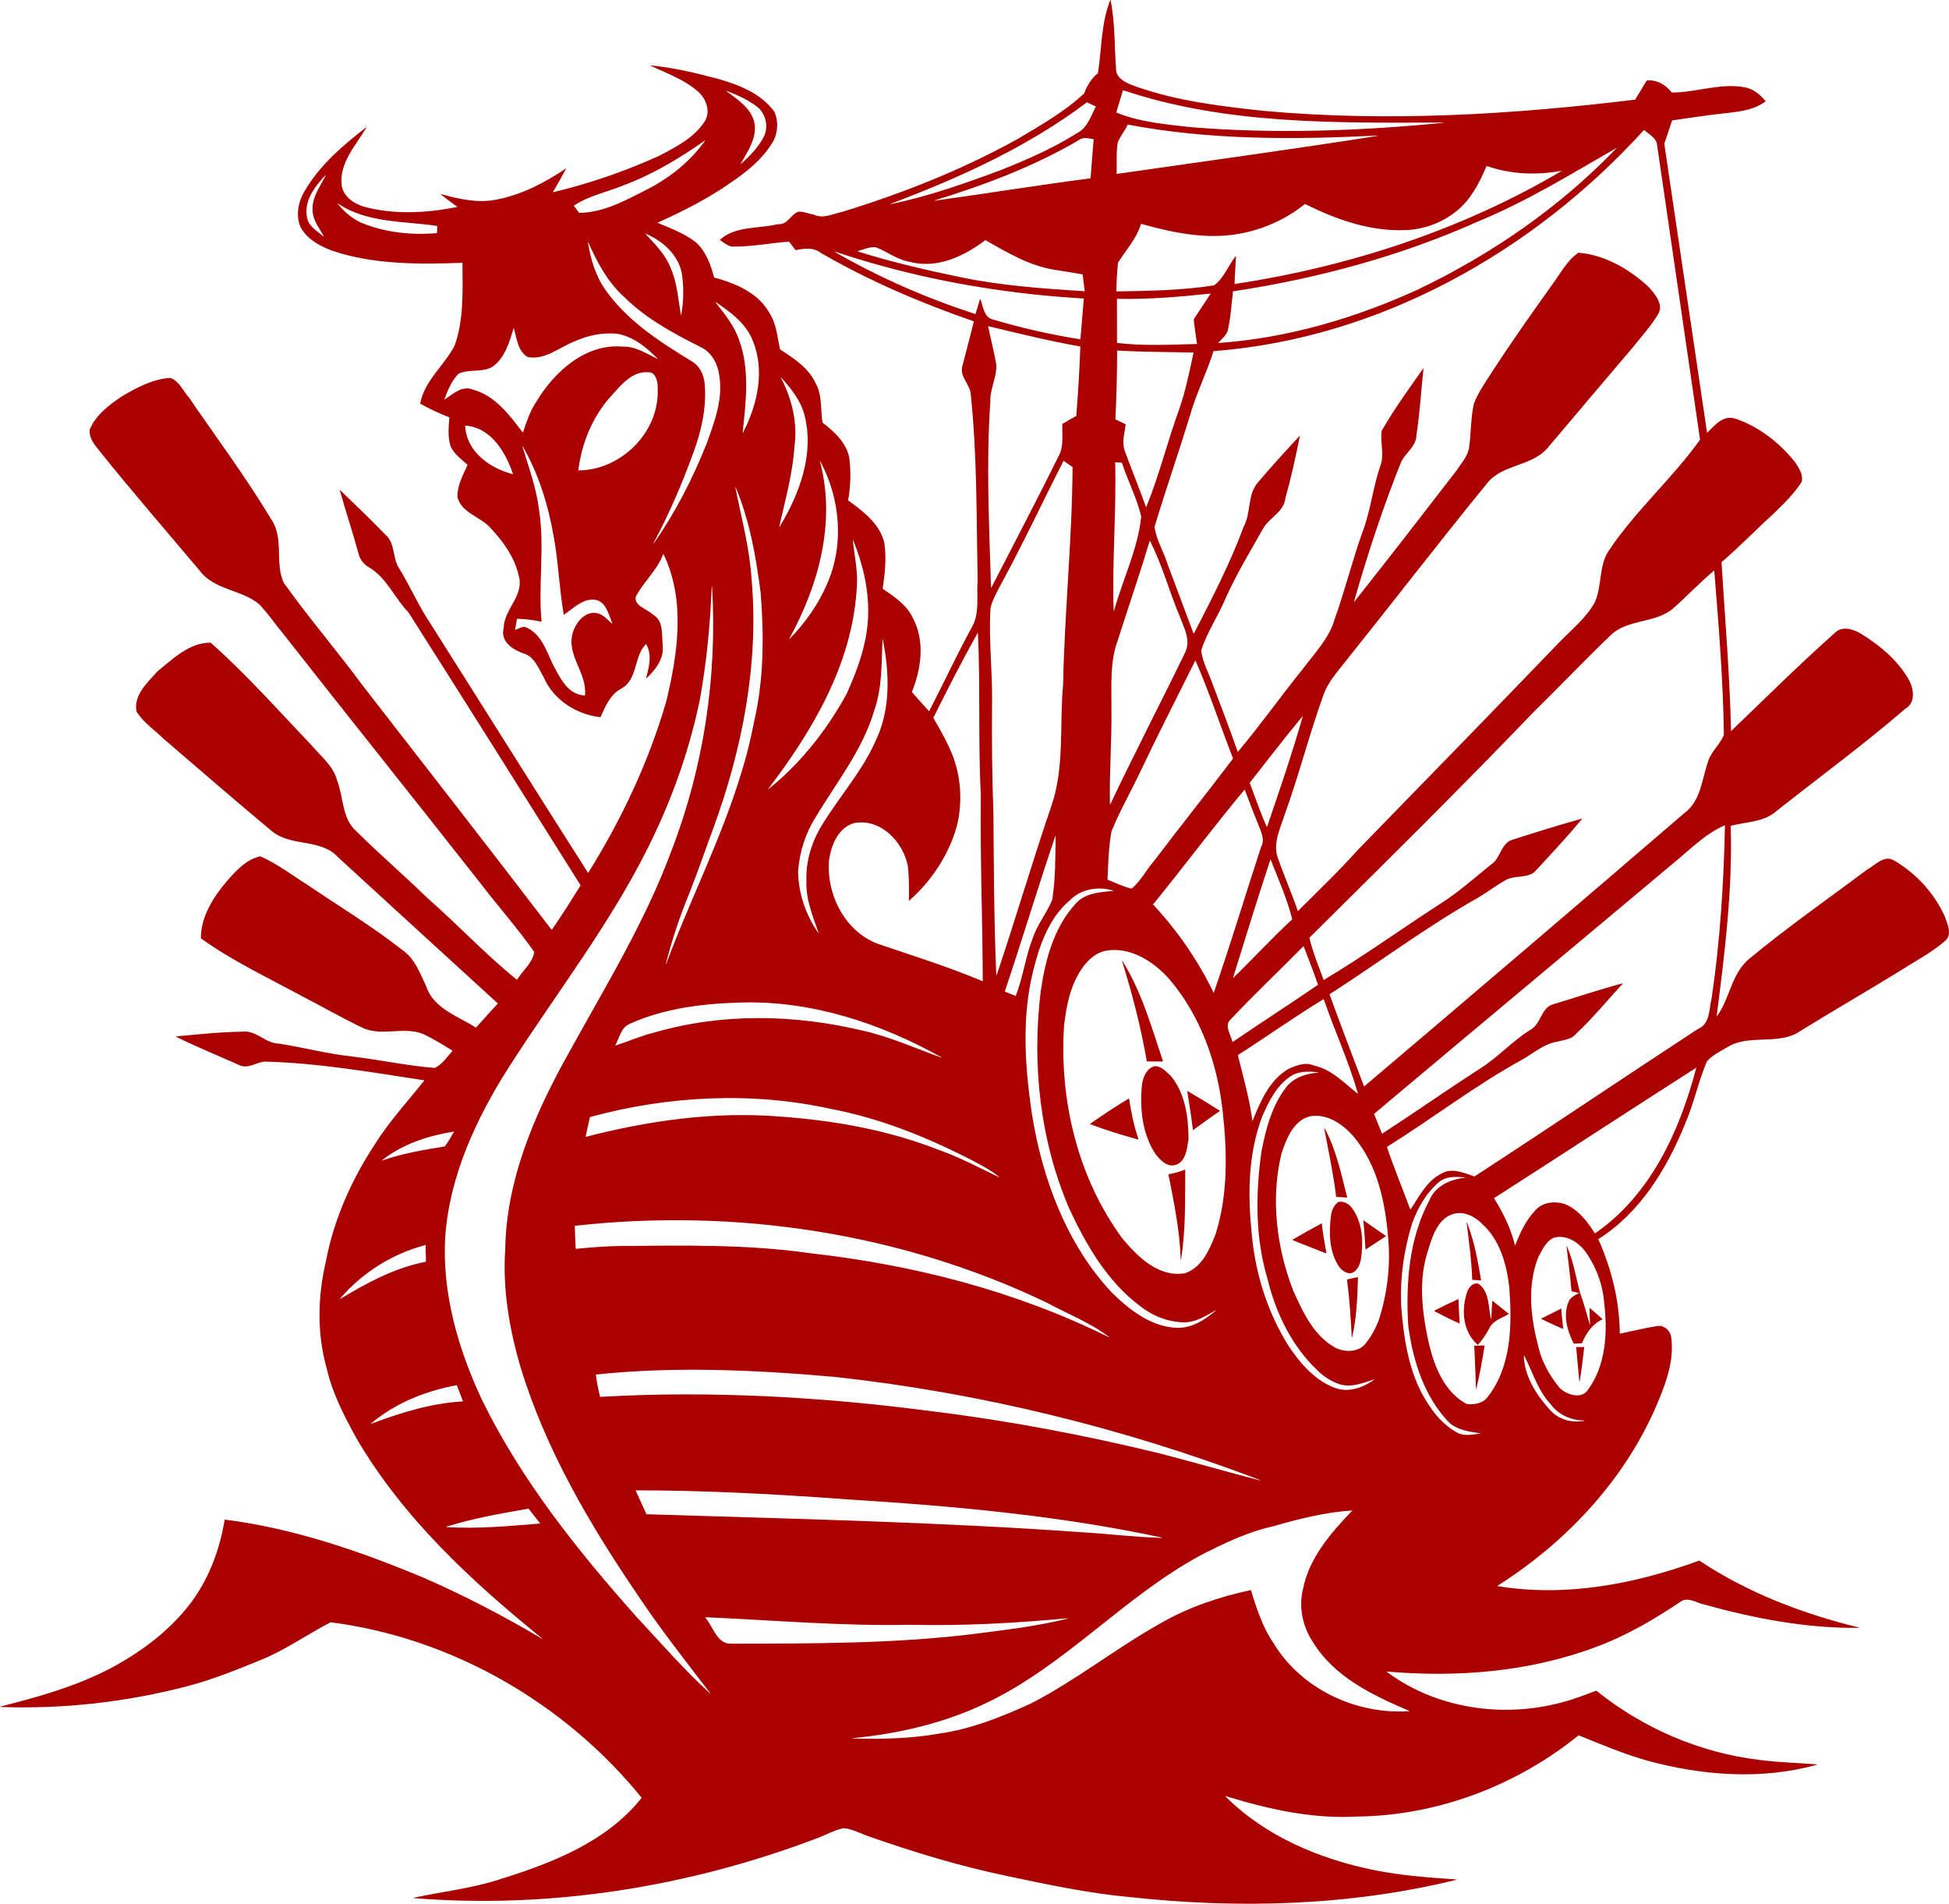 <?xml version="1.0" encoding="utf-8"?>
<!-- Generator: Adobe Illustrator 17.0.0, SVG Export Plug-In . SVG Version: 6.00 Build 0)  -->
<!DOCTYPE svg PUBLIC "-//W3C//DTD SVG 1.1//EN" "http://www.w3.org/Graphics/SVG/1.1/DTD/svg11.dtd">
<svg version="1.1" id="Ebene_1" xmlns="http://www.w3.org/2000/svg" xmlns:xlink="http://www.w3.org/1999/xlink" x="0px" y="0px"
	 width="1700.79px" height="1661.1px" viewBox="0 0 1700.79 1661.1" enable-background="new 0 0 1700.79 1661.1"
	 xml:space="preserve">
<g>
	<path fill="#AA0000" d="M1696.958,799.254c2.239,6.61,6.86,15.262,0.907,21.304l0,0c-11.565,10.297-25.483,17.389-38.409,25.729
		l0,0c-29.225,18.013-58.932,35.119-88.129,53.132l0,0c-18.935,13.333-44.674,2.213-64.119,14.382l0,0
		c-6.208,3.716-13.181,6.922-17.802,12.51c0,0,0,0.028-0.028,0.028c-7.455,17.872-11.339,37.048-19.106,54.806c0,0,0,0,0,0.028
		c-15.931,38.949-39.061,77.046-75.401,99.967c-0.057,0.028-0.085,0.113-0.057,0.17c11.48,25.956,18.482,53.671,18.708,82.181
		c0,0.028,0,0.085,0.057,0.113c0.028,0.028,0.057,0.028,0.113,0.028c10.97-2.213,21.94-5.021,33.08-6.666l0,0
		c5.584-0.653,10.658,4,11.537,9.39l0,0c2.806,19.091-3.572,37.87-10.772,55.231c-27.666,67.571-79.54,123.342-140.768,162.092
		c-0.057,0.028-0.085,0.085-0.057,0.142c0,0.057,0.057,0.113,0.113,0.113c59.301,9.9,120.16-1.787,176.003-22.24
		c0.028-0.028,0.085-0.028,0.113,0c42.208,28.141,90.142,46.353,139.181,58.409c0.085,0,0.113,0.085,0.113,0.142
		c0,0.085-0.057,0.142-0.142,0.142c-45.949,0.511-91.644-8.312-135.723-20.595l0,0c-6.151-1.362-12.954-6.298-19.049-2.723l0,0
		c-23.357,15.631-47.679,30.013-74.097,39.8c-58.025,21.956-121.493,26.977-182.891,21.644c-0.057,0-0.113,0.028-0.142,0.085
		c-0.028,0.057,0,0.114,0.057,0.17c45.865,34.296,108.907,41.502,162.765,23.658l0,0c6.746-2.128,13.294-4.794,19.956-7.205
		c0.057,0,0.113,0,0.142,0.028c40.592,32.679,90.227,54.097,142.016,60.338c16.753,2.213,33.676,2.553,50.542,3.915
		c0.085,0,0.142,0.057,0.142,0.114c0,0.085-0.057,0.142-0.113,0.142c-48.104,13.474-99.864,9.617-147.656-3.376
		c-20.721-5.73-40.45-14.24-60.378-22.212c-0.057,0-0.113,0-0.142,0.028c-54.283,43.828-122.825,69.954-192.755,70.805l0,0
		c-39.373,2.326-77.953-6.411-115.285-17.843c-0.085-0.028-0.142,0-0.17,0.057c-0.028,0.057-0.028,0.142,0.028,0.17
		c34.894,34.977,82.715,54.976,130.564,64.536c23.442,4.624,47.282,6.354,71.064,8c0.085,0,0.142,0.057,0.142,0.142
		c0,0.057-0.057,0.113-0.114,0.142c-93.004,22.836-190.119,25.446-285.023,15.092h-0.028
		c-36.057-3.291-71.518-10.893-106.894-18.325c-41.102-8.567-81.383-20.765-120.954-34.665l0,0
		c-7.313-2.44-14.287-6.581-22.054-7.149c-0.028,0-0.028,0-0.028,0c-7.965,1.645-15.109,5.872-22.677,8.652
		c-111.798,42.523-233.008,62.068-352.431,52.366c-0.057,0-0.113-0.057-0.113-0.113c-0.028-0.085,0.028-0.142,0.113-0.17
		c24.378-5.276,49.379-7.943,73.275-15.489c46.12-14.269,94.705-32.679,125.716-71.656c0.028-0.057,0.028-0.114,0-0.17
		c-66.898-82.521-165.855-139.625-271.389-153.071c-0.028,0-0.057,0-0.085,0.028c-19.956,10.354-38.636,23.63-59.556,32.339
		c-21.345,8.68-42.718,17.474-65.027,23.318c-53.32,13.957-108.652,20.226-163.701,18.183c-0.085,0-0.142-0.057-0.142-0.113
		c0-0.085,0.028-0.142,0.113-0.17c32.372-8.113,64.8-17.247,94.649-32.509c26.391-13.872,51.109-31.857,69.732-55.373
		c17.065-21.673,27.156-48.083,31.55-75.174c0-0.085,0.085-0.142,0.17-0.113c60.378,7.688,118.488,27.687,174.444,51.146l0,0
		c35.093,15.404,69.137,33.133,102.104,52.65c0.085,0.028,0.142,0.028,0.198-0.028c0.028-0.085,0.028-0.17-0.028-0.198
		c-61.739-49.955-121.266-105.102-161.745-174.29l0,0c-10.602-19.233-20.976-39.034-25.937-60.621l0,0
		c-8.731-30.467-8.107-63.033-0.907-93.726l0,0c6.86-36.537,22.224-71.061,42.52-102.009l0,0
		c12.557-20.084,28.658-37.53,43.37-55.997c0.028-0.028,0.028-0.085,0.028-0.142c-0.028-0.028-0.085-0.085-0.113-0.085
		c-46.176-7.092-92.409-15.12-139.153-16.34h-0.028c-7.455,0.681-14.712,6.751-22.224,3.035l0,0
		c-18.368-8.227-37.105-15.744-55.105-24.765c-0.057-0.028-0.085-0.114-0.057-0.17c0-0.057,0.057-0.113,0.113-0.113
		c19.191-1.73,38.438-3.801,57.742-4.085h0.028c12.076-1.56,20.069,10.326,31.975,10.411l0,0
		c21.487,3.347,42.52,9.021,64.176,11.319c23.981,2.78,47.735,8.085,71.83,9.9c0.028,0,0.057,0,0.085-0.028
		c6.435-3.064,10.573-9.617,15.335-14.836c0.028-0.028,0.028-0.057,0.028-0.113c0-0.028-0.028-0.085-0.057-0.085
		c-8.447-5.191-16.866-10.468-25.824-14.638l0,0c-16.583-6.496-35.008,2.042-51.562-4.794l0,0
		c-19.304-9.134-37.814-19.886-56.806-29.672l0,0c-28.828-15.574-58.592-29.672-85.294-48.849c-0.028-0.028-0.057-0.057-0.057-0.113
		c-0.057-19.006,10.913-35.857,22.734-49.898l0,0c7.909-9.021,16.809-18.893,29.055-21.588c0.028-0.028,0.057-0.028,0.085,0
		c15.024,6.553,28.091,16.708,41.924,25.389l0,0c27.354,18.581,55.786,35.715,81.808,56.196l0,0
		c11.055,7.461,15.619,20.368,21.061,31.942c0,0.028,0,0.028,0,0.028c6.491,19.318,27.638,25.871,43.313,35.828
		c0.057,0.057,0.142,0.028,0.17-0.028c6.293-6.95,12.529-13.957,18.907-20.85c0.028-0.028,0.057-0.057,0.057-0.085
		c0-0.057-0.028-0.085-0.057-0.113c-46.46-42.409-92.863-84.904-139.209-127.398l0,0c-15.392-16.935-41.754-8.851-58.45-23.346l0,0
		c-31.465-26.211-62.39-53.104-93.515-79.769h-0.028c-7.994-7.943-18-14.382-23.981-24.112c0,0,0-0.028-0.028-0.028
		c-2.806-14.354,9.581-25.19,18.085-34.892c0,0,0-0.028,0.028-0.028c13.465-10.865,27.893-25.332,46.516-25.162
		c0.057,0,0.085,0.028,0.113,0.028c31.153,27.601,58.847,58.948,87.59,89.074l0,0c8.277,9.815,19.502,18.325,22.762,31.374l0,0
		c5.754,14.751,3.997,33.133,16.979,44.338l0,0c19.899,19.687,41.159,37.927,61.228,57.501l0,0
		c26.674,23.346,50.938,49.416,78.52,71.741c0.028,0.028,0.085,0.057,0.113,0.028c0.057,0,0.085-0.028,0.113-0.057
		c5.017-7.971,13.493-14.552,15.024-24.141c0-0.028,0-0.057-0.028-0.085c-14.485-20.566-31.266-39.459-46.545-59.373
		c-57.628-73.358-115.965-146.149-173.565-219.536l0,0c-6.775-8.227-12.813-17.077-20.211-24.708c-0.028,0-0.028,0-0.028,0
		c-15.449-12.652-38.835-12.113-51.364-28.764l0,0c-29.367-34.835-59.187-69.302-87.732-104.789
		c-4.252-5.418-9.213-11.148-8.447-18.637v-0.028c5.272-12.652,16.753-21.219,27.723-28.68v-0.028
		c13.124-7.688,27.156-15.375,42.661-16.283c0,0,0.028,0,0.057,0.028c7.824,2.723,11.055,11.602,16.356,17.332c0,0,0,0,0,0.028
		c24.151,35.233,49.72,69.557,71.745,106.208l0,0c11.168,16.425,2.75,37.757,10.772,55.175c0.028,0,0.028,0,0.028,0.028
		c21.912,30.665,46.516,59.373,68.938,89.698l0,0C371.65,669.16,426.784,739.994,481.35,811.253
		c0.028,0.057,0.085,0.057,0.113,0.057c0.057,0,0.085,0,0.113-0.057c8.702-12.624,16.923-25.616,25.058-38.665
		c0.028-0.028,0.028-0.085,0-0.142c-49.946-79.486-99.836-158.971-150.236-238.173l0,0c-12.246-12.567-18.879-30.155-34.441-39.261
		c-4.45-2.638-7.824-6.751-9.043-11.801l0,0c-5.074-18.581-11.168-36.906-16.384-55.458c-0.028-0.057,0-0.114,0.057-0.142
		s0.142-0.028,0.17,0c13.294,12.765,26.617,25.502,39.401,38.75l0,0c9.014,7.432,6.066,20.652,12.274,29.757l0,0
		c9.468,15.29,16.498,31.942,26.504,46.892l0,0c46.12,72.791,91.814,145.894,138.189,218.515c0.028,0.057,0.057,0.085,0.113,0.085
		c0.057,0,0.085-0.028,0.113-0.085c29.055-46.664,52.838-96.846,68.116-149.723l0,0c10.063-41.785,16.894-88.195-2.466-128.306
		c-0.028-0.028-0.057-0.057-0.113-0.057c-0.085,0-0.113,0.028-0.142,0.085c-5.272,14.127-17.235,24.084-24.009,37.303
		c0,0.028,0,0.028,0,0.057c-1.077,8.369,10.148,10.326,14.91,15.375l0.028,0.028c9.383,4.964,7.739,17.077,8.561,26.013v0.028
		c1.587,11.914-5.868,21.985-14.201,29.502c-0.057,0.057-0.142,0.057-0.17,0.028c-0.057-0.028-0.085-0.114-0.085-0.17
		c2.636-9.673,5.386-20.283,0.113-29.587c-0.028-0.057-0.057-0.057-0.085-0.085c-0.057,0-0.113,0.028-0.142,0.057
		c-10.942,10.865-6.888,31.119-21.798,38.92l0,0c-9.609,5.276-13.578,15.347-17.83,24.708c-0.028,0.057-0.085,0.085-0.142,0.085
		c-20.806-2.383-40.961-15.091-49.351-34.693c0,0,0,0-0.028-0.028c-4.592-7.858-8.05-18.098-17.575-20.85l0,0
		c-9.496-3.376-20.409-10.241-17.461-22.127c0-0.029,0.028-0.029,0.028-0.057c0.312-16.765,18.368-28.311,13.068-45.955l0,0
		c-3.458-15.829-13.55-29.559-24.35-41.189l0,0c-8.872-10.156-25.115-12.822-29.055-27.148c0-0.028,0-0.028,0-0.057
		c-0.227-10.099,4.791-19.006,8.787-27.97c0.028-0.057,0-0.142-0.028-0.17c-5.443-5.134-12.246-9.56-14.967-16.822l0,0
		c-2.296-7.943-1.502-16.34-0.85-24.453c0-0.057-0.028-0.113-0.085-0.142c-8.731-3.432-17.15-7.29-25.285-11.914
		c-0.057-0.028-0.085-0.085-0.057-0.142c3.713-19.914,20.92-33.076,29.962-50.352l0,0c8.362-23.063,6.945-48.14,6.917-72.252
		c0-0.057-0.028-0.085-0.057-0.113s-0.057-0.028-0.085-0.028c-37.899,1.305-76.932,1.674-113.329-10.496l0,0
		c-10.8-4.028-21.997-10.014-27.723-20.425c0,0-0.028,0-0.028-0.028c-4.62-10.468-2.013-22.893,3.855-32.311l0,0
		c13.124-22.24,33.08-39.289,53.32-54.919c0.028-0.028,0.113-0.028,0.17,0c0.057,0.057,0.057,0.113,0.028,0.199
		c-9.156,15.432-23.471,30.382-21.657,49.7l0,0c1.162,10.156,10.176,16.34,19.219,19.233l0,0
		c26.617,7.234,54.794,5.702,81.609,0.312c0.057-0.028,0.085-0.057,0.113-0.113c0-0.057,0-0.114-0.057-0.142
		c-4.876-3.432-9.638-6.978-14.258-10.694c-0.057-0.028-0.057-0.113-0.028-0.17c0.028-0.057,0.085-0.085,0.17-0.085
		c16.016,4.369,32.74,8.227,49.379,4.567l0,0c21.6-4.284,41.329-14.666,59.499-26.836c0.057-0.028,0.113-0.028,0.17,0.028
		c0.028,0.028,0.057,0.113,0.028,0.17c-3.6,6.837-7.483,13.503-11.339,20.198c-0.028,0.057-0.028,0.113,0,0.17
		c0.028,0.028,0.085,0.057,0.142,0.028c31.578-7.489,62.39-18.184,92.012-31.516l0,0c15.165-7.971,31.606-16.141,40.819-31.261
		v-0.028c4.394-8.34,0.595-18.581-5.924-24.566c-12.019-10.865-27.524-16.198-41.924-23.006c-0.057-0.028-0.085-0.085-0.085-0.17
		c0.028-0.057,0.085-0.113,0.17-0.085c19.842,1.901,39.288,6.553,58.535,11.631l0,0c18.368,5.276,37.814,12.68,49.436,28.793
		c0.028,0,0.028,0.028,0.028,0.028c3.912,8.936,3.061,20.169-2.579,28.197l0,0c-8.759,13.985-21.969,24.368-35.376,33.559
		c-19.927,13.928-41.698,24.963-63.836,34.949c-0.028,0.028-0.085,0.057-0.057,0.114c0,0.057,0.028,0.113,0.085,0.142
		c11.395,4.766,23.131,9.163,33.08,16.794l0,0c8.844,7.858,13.096,19.574,16.016,30.75c0.028,0.057,0.057,0.085,0.113,0.113
		c18.652,4.993,38.778,13.475,48.416,31.318l0,0c6.009,9.39,6.661,20.765,9.042,31.346c0,0.057,0.028,0.085,0.057,0.085
		c11.991,7.716,24.831,16.113,31.039,29.502l0,0c5.811,10.411,4.167,22.836,5.924,34.24c0.028,0.028,0.028,0.057,0.057,0.085
		c10.233,7.886,20.948,17.645,23.386,30.921c0,0.028,0,0.028,0,0.028c1.474,12.226,1.191,24.708-1.049,36.849
		c0,0.057,0,0.114,0.057,0.142c13.096,9.503,27.468,20.198,31.493,36.821l0,0c2.069,13.304,0.567,26.864-1.389,40.083
		c0,0.057,0,0.113,0.057,0.142c10.176,7.007,21.317,14.297,26.532,26.07c0.028,0,0.028,0,0.028,0.028
		c10.403,19.914,6.973,43.771-1.106,63.912c-0.028,0.057,0,0.113,0.028,0.142c4.847,5.531,9.751,11.177,14.825,16.595
		c0.028,0.028,0.057,0.057,0.113,0.057s0.085-0.028,0.113-0.085c12.557-24.169,23.981-48.906,37.049-72.819l0,0
		c7.37-12.396,4.11-27.8,5.187-41.473c0-0.028,0-0.028,0-0.028c-1.021-54.437-0.34-109.073-6.094-163.312l0,0
		c-1.389-8-9.468-14.496-7.313-22.978c3.288-13.106,6.945-26.155,10.12-39.317c0-0.057-0.028-0.142-0.113-0.17
		c-46.035-15.943-91.105-35.119-133.313-59.628c0,0,0,0-0.028-0.028c-6.463-5.021-14.598-3.943-22.025-2.411
		c-0.028,0-0.085,0-0.113-0.057c-1.928-2.383-3.742-4.879-5.556-7.29c-0.057-0.028-0.085-0.057-0.142-0.057
		c-16.781,1.135-33.364,4.709-50.23,4.283h-0.028c-3.77-0.993-6.86-3.574-10.006-5.702c-0.028-0.028-0.057-0.057-0.057-0.113
		c0-0.028,0-0.085,0.057-0.113c13.606-12.312,33.846-9.503,50.542-13.616c0,0,0.028-0.028,0.057,0
		c8.504,0.823,10.97-8.567,17.83-10.865h0.028c4.365-0.284,9.014,1.73,13.38,2.581h0.028c8.447,3.915,16.894-0.879,25.2-2.553
		c0,0,0,0,0.028,0c52.809-16.254,104.513-36.736,152.901-63.6l0,0c20.013-11.943,40.592-23.573,57.713-39.573l0.028-0.028
		c2.721-6.723,6.236-13.162,12.076-17.673c0.028-0.028,0.057-0.057,0.057-0.113c3.345-21.219,2.665-43.459,10.743-63.685
		C968.88,0.028,968.937,0,969.022,0c0.057,0,0.113,0.057,0.113,0.113c4.139,20.538,3.26,41.615,4.961,62.437v0.028
		c2.069,7.489,10.602,10.468,17.121,12.907l0,0c35.971,12.709,74.069,17.219,111.798,21.276l0,0
		c107.83,9.787,216.482,3.262,323.773-9.815c0.057,0,0.085-0.028,0.113-0.057c3.345-5.503,6.746-11.035,10.091-16.567
		c0.028-0.057,0.085-0.057,0.113-0.085c9.014-0.823,16.214,3.631,21.742,10.411c0.028,0.028,0.057,0.057,0.113,0.057
		c21.43,0.057,42.576-8.652,64.006-4.454c7.257,1.418,13.153,6.439,17.802,11.999c0.028,0.028,0.028,0.057,0.028,0.113
		c0,0.028-0.028,0.057-0.057,0.085c-10.913,8.142-24.86,9.191-37.899,10.638c-14.598,1.617-29.083,3.886-43.568,5.929
		c-0.028,0-0.085,0.057-0.113,0.113l-6.803,20.141c-0.028,0.028-0.028,0.057-0.028,0.085l37.304,252.045
		c0,0.057,0.028,0.113,0.085,0.113c0.057,0.028,0.113,0.028,0.142-0.028c6.548-6.156,13.096-15.092,23.584-12.482l0,0
		c21.09,6.78,39.345,21.162,53.093,38.353c0,0.028,0,0.028,0,0.028c3.316,4.851,7.228,10.893,5.669,17.049v0.028
		c-6.718,10.581-15.902,19.375-24.803,28.027l0,0c-15.25,13.815-29.48,28.68-45.099,42.041c-0.028,0.028-0.028,0.085-0.028,0.114
		c3.033,48.962,7.172,97.924,8.306,147c0,0.057,0.057,0.114,0.085,0.142c0.057,0,0.113,0,0.17-0.057
		c29.934-28.736,59.386-58.011,90.425-85.613l0,0c5.868-5.9,15.222-3.546,21.657,0.227c17.206,10.411,33.505,23.829,43.342,41.672
		l0,0c3.912,7.801,5.301,19.29-3.6,24.368c0,0.028,0,0.028-0.028,0.028c-36.283,31.346-75.061,59.714-112.649,89.471l0,0
		c-10.913,9.588-26.22,9.106-39.572,12.709c-0.057,0-0.113,0.057-0.085,0.142c1.644,55.629-5.216,110.917-12.302,165.921
		c0,0.057,0.028,0.113,0.085,0.142c0.085,0.028,0.142,0,0.17-0.057c11.367-15.602,12.614-37.218,28.063-50.04
		c33.222-27.545,68.655-52.281,103.209-78.067c0-0.028,0-0.028,0-0.028c6.69-3.489,14.513-12.879,22.904-7.971
		C1671.786,761.695,1687.688,778.999,1696.958,799.254L1696.958,799.254L1696.958,799.254z M1080.225,920.695
		c4.62,18.921,10.148,37.672,12.614,57.047c0.028,0.085,0.057,0.113,0.142,0.142c0.057,0,0.113-0.028,0.142-0.085
		c7.03-17.191,14.768-35.8,31.776-45.416l0,0c6.605-2.695,14.258-5.986,21.43-2.695c0,0,0,0,0.028,0
		c15.421,3.12,26.447,15.177,38.353,24.538c0.057,0.028,0.113,0.028,0.17,0c0.057-0.028,0.085-0.114,0.057-0.17
		c-7.937-28.055-20.324-54.607-29.735-82.181c0-0.028-0.028-0.057-0.085-0.085c-0.028,0-0.085,0-0.113,0.028
		c-25.455,15.432-49.635,32.793-74.721,48.735C1080.225,920.581,1080.225,920.638,1080.225,920.695L1080.225,920.695z
		 M1073.904,889.462c-5.868,5.39,0.17,13.333,1.588,19.602c0,0.057,0.028,0.085,0.085,0.113c0.057,0.028,0.085,0,0.142-0.028
		c24.661-16.85,49.776-32.935,74.381-49.842c0.057-0.057,0.085-0.113,0.057-0.17c-3.884-11.262-8.306-22.297-12.501-33.417
		c-0.028-0.057-0.057-0.085-0.113-0.113c-0.028,0-0.085,0.028-0.113,0.057c-21.09,21.332-42.917,41.984-63.496,63.798H1073.904
		L1073.904,889.462z M1108.571,750.149c-11.339,34.154-21.855,68.507-32.513,102.86c-0.028,0.057,0,0.142,0.057,0.17
		c0.057,0.028,0.113,0.028,0.17-0.028c17.348-16.737,33.562-34.608,51.335-50.948c0.028-0.028,0.057-0.085,0.057-0.113
		c-4.507-17.9-12.047-34.835-18.822-51.941c-0.028-0.057-0.085-0.085-0.142-0.085S1108.6,750.093,1108.571,750.149L1108.571,750.149
		z M1006.269,789.24c21.26,22.864,39.175,48.707,52.724,76.848c0.028,0.057,0.057,0.085,0.114,0.085
		c0.085,0,0.113-0.028,0.142-0.085c14.542-42.012,27.326-84.62,41.159-126.831c0,0,0,0,0-0.028
		c3.345-5.674,0.794-11.716-1.304-17.134l0,0c-4.45-10.921-8.731-21.9-12.841-32.963c-0.028-0.028-0.057-0.057-0.113-0.085
		c-0.057,0-0.113,0.028-0.142,0.057c-27.383,32.651-52.724,66.976-79.738,99.967C1006.213,789.126,1006.213,789.183,1006.269,789.24
		L1006.269,789.24z M1043.034,576.512c-16.384,32.736-33.024,65.387-48.727,98.464c-8.079,16.907-17.433,33.247-24.435,50.636
		c0,0.028,0,0.028,0,0.028c-2.466,13.758-2.806,27.857-3.402,41.814c0,0.057,0.028,0.113,0.085,0.142
		c6.945,2.581,13.606,6.156,20.92,7.773c0.028,0.028,0.085,0,0.113-0.028c7.795-6.525,12.529-16.056,19.19-23.715l0,0
		c22.791-30.126,46.46-59.6,69.222-89.783c0.028-0.057,0.028-0.085,0-0.142c-11.112-28.311-20.523-57.331-32.712-85.188
		c-0.028-0.028-0.085-0.057-0.142-0.085C1043.091,576.427,1043.063,576.455,1043.034,576.512L1043.034,576.512z M1003.264,471.921
		c-8.759,29.389-18.822,58.38-28.12,87.599l0,0c-6.831,18.864-5.046,39.261-5.272,58.948l0,0c0.453,27.8-1.928,55.572-1.276,83.372
		c0,0.085,0.057,0.113,0.113,0.142c0.057,0,0.113-0.028,0.142-0.085c21.146-44.679,44.05-88.563,65.594-133.043l0,0
		c4.961-10.78-1.672-22.013-5.386-32.084l0,0c-8.957-21.446-14.939-44.14-25.54-64.848c-0.028-0.057-0.085-0.085-0.142-0.085
		C1003.321,471.836,1003.264,471.865,1003.264,471.921L1003.264,471.921z M973.161,403.471c1.134,43.175-2.806,86.351-1.304,129.526
		c0,0.085,0.057,0.142,0.113,0.142c0.085,0,0.142-0.028,0.17-0.113c7.625-27.516,20.806-53.842,23.754-82.266
		c0-0.028,0-0.057,0-0.057c-3.855-16.17-11.679-31.119-16.866-46.892c-0.028-0.057-0.057-0.085-0.113-0.085
		c-1.899-0.142-3.77-0.284-5.584-0.397c-0.057,0-0.085,0-0.113,0.028C973.189,403.385,973.161,403.442,973.161,403.471
		L973.161,403.471z M862.298,284.781c2.268,11.035,5.159,21.928,7.058,33.077l0,0c0.794,11.205-5.613,21.361-5.131,32.566l0,0
		c-3.77,54.04-0.992,108.194,0.595,162.29c0,0.057,0.057,0.113,0.113,0.113c0.057,0.028,0.113,0,0.142-0.057
		c19.502-38.041,39.515-75.826,58.394-114.179l0,0c5.159-8.709,3.231-19.12,3.6-28.651c0-0.028,0.028-0.085,0.085-0.113
		c3.968-2.326,7.909-4.624,12.019-6.893c0.028,0,0.057-0.057,0.057-0.113c1.616-20.112,2.778-40.225,3.543-60.366
		c0-0.085-0.057-0.142-0.113-0.142c-26.986-4.794-53.603-11.29-80.192-17.701c-0.057-0.028-0.113,0-0.142,0.028
		C862.298,284.668,862.269,284.724,862.298,284.781L862.298,284.781z M928.033,402.222c-18.737,36.736-36.17,74.124-55.984,110.264
		l0,0c-2.92,5.759-6.094,11.489-7.653,17.758c0,0.028,0,0.028,0,0.028c-1.814,27.772,1.786,55.572,1.332,83.372
		c-0.283,32.112-0.028,64.195,1.191,96.279l0,0c0.312,46.977,0.51,93.981,2.495,140.986c0,0.057,0.057,0.113,0.113,0.113
		c0.085,0.028,0.142-0.028,0.17-0.085c16.526-48.849,30.898-98.464,47.65-147.256c11.877-34.154,7.087-70.89,10.375-106.293l0,0
		c1.219-63.373,7.909-126.49,8.249-189.835c0-0.057-0.028-0.113-0.057-0.142c-2.608-1.702-5.159-3.461-7.654-5.248
		c-0.057-0.028-0.085-0.028-0.113-0.028C928.09,402.166,928.061,402.166,928.033,402.222L928.033,402.222z M814.477,626.439
		c6.435,10.95,12.728,22.098,17.32,33.984l0,0c7.058,19.318,8.079,40.679,3.146,60.621l0,0
		c-7.143,25.105-22.053,47.629-41.556,64.82c-0.028,0.028-0.085,0.057-0.142,0.028c-0.057-0.028-0.085-0.085-0.085-0.142
		c0.113-9.929,0.17-19.914-0.879-29.757c0-0.028,0-0.028,0-0.028c-3.997-21.276-23.414-41.842-46.573-37.899l0,0
		c-14.173,3.801-20.353,19.29-22.252,32.481l0,0c-2.438,29.928,13.805,62.295,42.86,73.075l0,0
		c30.501,10.354,61.37,19.999,91.105,32.509c0.057,0.028,0.085,0.028,0.142,0c0.028-0.028,0.057-0.085,0.057-0.142
		c-0.198-54.068-2.324-108.08-1.729-162.148l0,0c-2.353-47.118-0.312-94.35-2.494-141.497c0-0.085-0.057-0.142-0.113-0.142
		c-0.057-0.028-0.113,0-0.142,0.057c-13.606,24.311-26.277,49.132-38.665,74.067C814.477,626.354,814.477,626.411,814.477,626.439
		L814.477,626.439z M941.044,122.519c-39.26,22.949-82.035,38.977-125.376,52.31c-0.085,0.028-0.113,0.085-0.085,0.17
		c0,0.057,0.085,0.113,0.142,0.113c45.298-6.298,90.482-13.588,135.864-19.517c0.057-0.028,0.113-0.057,0.113-0.142
		c0.879-11.262,1.644-22.524,2.665-33.814c0-0.057-0.057-0.113-0.113-0.142c-4.422-0.794-9.354-2.298-13.181,0.993
		C941.072,122.519,941.044,122.519,941.044,122.519L941.044,122.519z M777.258,178.091c32.995-6.723,64.913-18.098,96.463-29.814
		l0,0c22.677-9.049,45.184-18.921,65.905-31.942l0,0c9.184-4.511,12.217-14.836,16.639-23.261c0-0.057,0-0.085,0-0.114
		c-0.028-0.057-0.028-0.085-0.085-0.085c-2.58-1.191-5.102-2.383-7.597-3.603c-0.028-0.028-0.085,0-0.142,0.028
		c-51.704,38.977-111.033,65.813-171.269,88.535c-0.057,0.028-0.113,0.085-0.085,0.17
		C777.117,178.063,777.174,178.119,777.258,178.091L777.258,178.091z M979.964,78.805c-1.928,6.411-4.025,12.765-5.754,19.262
		c0,0.057,0.028,0.142,0.085,0.17c20.523,8.453,42.973,10.212,64.8,12.709l0,0c73.275,6.042,147.089,3.347,220.195-3.745
		c0.085,0,0.142-0.057,0.142-0.142c0-0.057-0.085-0.142-0.142-0.142c-93.486,0.312-189.467,1.957-279.155-28.197
		c-0.028,0-0.085,0-0.113,0C979.992,78.748,979.964,78.777,979.964,78.805L979.964,78.805z M984.017,108.789
		c-2.409,5.475-6.548,10.042-8.674,15.659c0,0,0,0,0,0.028c-1.446,8.936-0.567,18.098-0.907,27.119c0,0.057,0.028,0.085,0.057,0.114
		c0.028,0.028,0.057,0.057,0.113,0.028c75.77-10.921,151.71-21.191,227.367-33.162c0.057-0.028,0.113-0.085,0.113-0.17
		c0-0.057-0.085-0.114-0.142-0.114c-72.652,3.574-146.069,4.057-217.757-9.588C984.102,108.704,984.046,108.733,984.017,108.789
		L984.017,108.789z M728.588,219.848c38.721,22.382,79.994,40.339,122.513,54.182c0.028,0,0.085,0,0.113,0
		c0.028-0.028,0.057-0.057,0.057-0.085c1.389-4.34,2.693-8.709,3.969-13.077c0.028-0.057,0.085-0.114,0.142-0.114
		c0.057,0,0.113,0.028,0.142,0.085c2.438,6.468,2.948,16.141,11.112,17.985h0.028c24.86,7.404,50.287,13.162,75.94,17.219
		c0.057,0.028,0.085,0,0.113-0.028c0.028,0,0.057-0.057,0.057-0.085c1.162-11.744,1.899-23.517,3.005-35.289
		c0.028-0.057,0-0.085-0.028-0.113c-0.028-0.028-0.057-0.057-0.085-0.057c-73.701-4.284-146.891-17.446-216.963-40.877
		c-0.057-0.028-0.142,0-0.17,0.085C728.503,219.734,728.531,219.82,728.588,219.848L728.588,219.848z M1297.217,144.929
		c-3.373,7.744-6.775,15.46-11.509,22.467c-0.028,0-0.028,0-0.028,0c-12.501,20.878-36.822,33.133-60.831,33.445l0,0
		c-30.189,0.879-59.329-9.56-85.975-22.836c-0.028-0.028-0.113-0.028-0.142,0c-16.753,13.588-37.134,22.524-58.365,26.155
		c-28.375,4.908-57.231-1.191-84.529-8.822c-0.085-0.028-0.17,0-0.17,0.085c-3.827,12.765-12.983,22.609-19.956,33.615
		c-0.028,0.028-0.028,0.057-0.028,0.085c-0.907,8.283-1.417,16.623-1.474,25.02c0,0.028,0.028,0.057,0.057,0.085
		c0.028,0.028,0.057,0.057,0.113,0.057c28.318-0.482,57.033-0.851,85.068-5.305c0.028-0.028,0.057-0.028,0.057-0.028
		c8.419-6.156,12.302-17.219,18.822-25.417c0.028-0.057,0.113-0.085,0.17-0.057c0.057,0.028,0.085,0.085,0.085,0.142
		c-0.425,8.028-1.021,16.028-1.247,24.084c-0.028,0.028,0,0.057,0.028,0.085c0.028,0.028,0.085,0.057,0.113,0.057
		c99.864-15.233,197.886-47.09,285.08-98.549c0.057-0.028,0.085-0.085,0.057-0.17c-0.028-0.057-0.085-0.085-0.142-0.085
		c-21.685,4.028-44.22,3.064-65.083-4.198C1297.33,144.816,1297.245,144.844,1297.217,144.929L1297.217,144.929z M1290.442,192.984
		c-68.088,30.467-140.711,50.069-214.356,61.217c-0.085,0-0.113,0.057-0.142,0.114c-1.361,11.46-1.927,23.063-4.62,34.353
		c0,0,0,0,0,0.028c-1.474,4.255-5.244,7.092-8.135,10.383c-0.057,0.028-0.057,0.085-0.028,0.142
		c0.028,0.057,0.085,0.085,0.142,0.085c60.435-4.34,119.423-21.644,174.387-46.835l0,0
		c63.978-30.637,123.477-71.685,172.715-122.916c0.057-0.057,0.057-0.113,0-0.17c-0.028-0.085-0.113-0.085-0.17-0.057
		C1371.002,151.879,1332.366,175.68,1290.442,192.984L1290.442,192.984L1290.442,192.984z M859.775,209.607
		c-18.652,14.127-42.378,25.275-66.245,18.779l0,0c-10.828-1.844-19.474-8.964-29.48-12.737h-0.028
		c-5.357-0.284-10.46,2.042-15.534,3.432c-0.057,0.028-0.085,0.057-0.085,0.142c0,0.057,0.028,0.113,0.085,0.142
		c29.792,9.39,60.293,16.453,90.907,22.751c35.235,7.262,71.206,9.673,107.036,12.028c0.028,0,0.085,0,0.113-0.028
		c0.028-0.057,0.028-0.085,0.028-0.113c-0.454-3.716-1.332-10.808-1.786-14.496c0-0.057-0.057-0.114-0.113-0.114
		c-7.965-1.447-15.846-2.525-23.783-3.886l0,0c-22.138-3.319-41.783-15.035-60.945-25.928
		C859.888,209.551,859.832,209.551,859.775,209.607L859.775,209.607z M974.72,260.896c-0.028,12.737,0,25.446,0.028,38.183
		c0,0.085,0.057,0.142,0.113,0.142c23.046,2.837,46.403,1.447,69.59,0.936c0.028,0,0.057-0.028,0.085-0.057s0.057-0.085,0.057-0.113
		c-1.105-7.092-2.183-14.212-2.863-21.332c0-0.028,0-0.057,0.028-0.085c4.876-7.375,9.751-14.751,14.627-22.183
		c0.028-0.057,0.028-0.113,0-0.142c-0.028-0.057-0.085-0.085-0.142-0.085c-27.014,2.922-54.17,5.106-81.354,4.596
		c-0.057,0-0.085,0-0.113,0.028C974.748,260.81,974.72,260.867,974.72,260.896L974.72,260.896z M633.911,79.542
		c9.751,7.404,21.515,14.666,24.435,27.488l0,0c2.466,13.446-5.868,24.907-11.99,35.942c-0.057,0.057-0.028,0.142,0.028,0.199
		c0.057,0.028,0.142,0.028,0.17-0.028c8.05-7.319,15.931-15.148,20.579-25.162l0,0c3.43-8.142,0.964-18.013-5.386-23.999l0,0
		c-8.249-6.638-17.915-10.95-27.694-14.694c-0.085-0.028-0.142,0-0.17,0.057C633.826,79.401,633.854,79.486,633.911,79.542
		L633.911,79.542z M1058.88,306.482c-6.009,19.46-15.392,37.644-20.806,57.331l0,0c-9.865,32.027-20.891,63.742-30.557,95.854
		c0,0.028,0,0.028,0,0.057c1.417,11.063,7.654,20.878,10.97,31.46l0,0c7.654,20.566,15.364,41.133,23.074,61.671
		c0.028,0.028,0.057,0.085,0.113,0.085c0.057,0,0.113-0.028,0.142-0.085c15.704-30.523,31.55-61.018,43.483-93.301c0,0,0,0,0-0.028
		c6.718-12.226,2.948-27.942,12.586-38.75l0,0c11.679-13.843,23.924-27.204,36.227-40.452c0.028-0.057,0.113-0.057,0.17-0.028
		c0.057,0.028,0.085,0.085,0.057,0.142c-3.685,18.212-7.653,36.395-12.642,54.239c0,0.028,0,0.028,0,0.028
		c-1.304,12.283-14.315,16.935-19.644,26.779l0,0c-11.225,20.056-23.272,39.658-32.598,60.735l0,0
		c-6.435,15.404-16.157,29.304-21.232,45.303c0,0,0,0.028,0,0.057c1.162,10.496,6.775,19.914,10.148,29.843l0,0
		c7.37,19.432,14.854,38.835,21.685,58.494c0.028,0.028,0.057,0.085,0.113,0.085c0.057,0,0.085,0,0.142-0.057
		c19.701-23.517,37.474-48.565,56.721-72.422c0,0,0,0,0-0.028c10.176-13.616,22.79-26.353,27.609-43.118l0,0
		c9.071-25.19,15.392-51.232,24.435-76.45l0,0c7.228-18.893,9.014-39.261,15.789-58.352c3.345-9.617-0.765-19.914,0.879-29.644
		v-0.028c10.772-18.893,23.669-36.566,36.17-54.324c0.057-0.057,0.113-0.057,0.17-0.057c0.057,0.028,0.113,0.085,0.085,0.17
		c-2.013,19.176-3.118,38.523-6.094,57.614c0,0,0,0,0,0.028c0,9.844-8.986,15.375-13.153,23.261c0,0,0,0-0.028,0
		c-16.072,39.941-29.48,80.961-41.329,122.321c0,0.057,0.028,0.114,0.085,0.17c0.057,0.028,0.113,0,0.17-0.057
		c29.99-37.785,59.527-75.968,88.979-114.179c0,0,0,0,0.028-0.028c3.968-6.099,9.326-11.829,10.998-19.176l0,0
		c2.069-13.021,1.389-26.467,4.337-39.374c0,0,0-0.028,0.028-0.028c3.742-9.872,10.006-18.609,15.676-27.488
		c16.923-26.126,34.923-51.544,53.008-76.904c0-0.028,0-0.028,0-0.028c7.03-9.446,12.557-20.51,22.564-27.29
		c0.028,0,0.057,0,0.085,0c22.677,1.844,43.739,14.014,60.378,29.105l0,0c5.754,6.156,14.428,15.772,9.014,24.595
		c-6.293,10.468-14.655,19.517-22.224,29.077l0,0c-24.803,29.219-49.606,58.409-74.324,87.712
		c-13.947,16.17-39.288,13.815-52.639,30.637c-41.868,51.317-82.233,103.853-123.647,155.539c-7.2,9.106-15.08,17.957-19.134,28.992
		c-12.501,34.779-21.572,70.692-34.186,105.47l0,0c-3.742,11.546-9.865,23.8-5.924,36.197l0,0
		c5.471,15.801,12.246,31.119,17.66,46.92c0,0.057,0.057,0.085,0.085,0.085c0.057,0.028,0.113,0,0.142-0.028
		c17.462-17.474,35.433-34.495,51.931-52.99l0,0c58.847-60.394,117.694-120.789,176.173-181.523
		c10.743-11.148,23.301-21.02,30.898-34.807l0,0c6.605-14.779,3.09-32.991,13.096-46.409c0,0,0,0,0-0.028
		c23.187-34.154,54.765-61.954,78.718-95.428c0-0.028,0.028-0.057,0-0.085l-37.587-257.775c-0.794-5.475-7.058-8.624-11.168-12.312
		c-0.057-0.057-0.17-0.057-0.198,0c-96.576,106.265-231.023,181.921-375.59,192.899
		C1058.937,306.369,1058.908,306.425,1058.88,306.482L1058.88,306.482z M543.968,161.78c-14.372,5.872-30.076,8.907-43.115,17.645
		c-0.028,0-0.057,0.028-0.057,0.085c0,0.028,0,0.085,0.028,0.113c1.474,1.986,3.005,4.028,4.507,6.042
		c0.028,0.057,0.057,0.085,0.113,0.085c21.628-0.227,40.762-11.12,59.471-20.566c19.672-10.099,37.276-24.254,50.258-42.268
		c0.057-0.057,0.057-0.113,0-0.17c-0.057-0.057-0.142-0.057-0.198-0.028C592.78,138.263,569.451,152.305,543.968,161.78
		L543.968,161.78L543.968,161.78z M268.214,190.941L268.214,190.941c1.786,7.149,8.901,10.723,14.088,15.404
		c0.057,0.028,0.142,0.057,0.198,0c0.057-0.057,0.057-0.113,0.028-0.17c-3.657-6.836-9.014-13.248-9.638-21.219l0,0
		c-1.389-12.028,6.236-21.758,11.31-31.913c0.028-0.085,0-0.142-0.057-0.199c-0.057-0.028-0.113-0.028-0.17,0.028
		C274.478,163.085,264.387,176.162,268.214,190.941L268.214,190.941z M294.888,177.921c5.386,6.695,11.905,12.453,19.757,16.169l0,0
		c21.005,8.794,44.022,11.29,66.614,9.305c0.057,0,0.113-0.057,0.113-0.142c0.057-1.532,0.142-4.397,0.198-5.957
		c0-0.057-0.057-0.142-0.113-0.142c-29.112-4.397-60.803-2.354-86.372-19.432c-0.057-0.028-0.142-0.028-0.17,0.028
		C294.859,177.807,294.859,177.864,294.888,177.921L294.888,177.921z M563.385,204.217c8.192,8.851,17.15,17.645,21.628,29.105l0,0
		c5.924,13.021,6.746,27.573,9.156,41.502c0.028,0.057,0.085,0.113,0.142,0.113c0.085,0,0.142-0.057,0.142-0.113
		c2.268-12.141,2.324-24.708,0.454-36.878v-0.028c-3.458-15.999-16.724-27.828-31.379-33.927c-0.057-0.028-0.113-0.028-0.17,0.028
		C563.328,204.076,563.328,204.161,563.385,204.217L563.385,204.217z M513.07,211.565c2.438,14.609,6.605,29.247,15.335,41.473
		c19.162,27.148,47.679,45.445,75.628,62.437c6.265,3.716,9.836,10.893,10.772,17.985l0,0c2.126,20.907-2.495,41.842-9.695,61.415
		c-9.808,27.119-21.26,53.671-34.866,79.117c-0.057,0.057-0.028,0.142,0.057,0.17c0.057,0.057,0.142,0.028,0.17-0.028
		c18.935-26.977,34.072-56.621,46.233-87.23l0,0c6.917-19.091,14.513-39.175,10.885-59.855l0,0
		c-1.417-10.297-7.058-20.339-16.923-24.595l0,0c-23.868-11.971-47.707-24.992-66.727-44.055h-0.028
		c-14.031-12.85-22.904-29.814-30.557-46.92c-0.057-0.085-0.113-0.113-0.17-0.085C513.098,211.423,513.07,211.48,513.07,211.565
		L513.07,211.565z M624.471,263.846c7.965,10.269,16.441,20.51,20.58,33.048l0,0c9.439,25.786,5.811,53.842,3.033,80.535
		c0,0.085,0.028,0.142,0.113,0.17c0.057,0,0.142-0.028,0.17-0.085c12.529-24.254,19.276-53.7,8.731-79.798l0,0
		c-5.839-15.29-19.389-25.275-32.428-34.069c-0.057-0.028-0.142-0.028-0.17,0.028C624.443,263.732,624.443,263.789,624.471,263.846
		L624.471,263.846z M430.639,319.446c-9.014,6.071-20.891,2.184-30.387,6.581c-0.028,0-0.028,0.028-0.057,0.028
		c-6.094,6.156-9.468,14.382-12.387,22.41c-0.028,0.057,0,0.113,0.028,0.142c0.057,0.057,0.113,0.057,0.17,0.028
		c7.398-4.908,15.024-12.539,24.746-8.681c0,0.028,0,0.028,0.028,0.028c19.276,5.248,31.861,22.155,43.37,37.36
		c0.028,0.057,0.085,0.057,0.113,0.057c0.057,0,0.113-0.028,0.113-0.085c3.09-9.248,6.123-18.666,11.65-26.807l0,0
		c15.534-26.013,42.916-50.948,75.288-48.055l0,0c11.225-0.397,20.608,6.014,30.302,10.666c0.057,0.028,0.113,0.028,0.17-0.028
		c0.028-0.057,0.028-0.142-0.028-0.199c-9.439-9.588-20.353-18.581-33.817-21.446l0,0c-13.465-1.787-27.071,1.135-39.26,6.723l0,0
		c-13.068,5.191-25.2,16.169-40.11,13.389c0,0-0.028,0-0.028-0.028c-8.731-4.908-9.496-16.311-12.161-24.935
		c-0.028-0.057-0.085-0.113-0.142-0.113s-0.113,0.057-0.142,0.113C444.557,298.483,440.787,311.475,430.639,319.446L430.639,319.446
		L430.639,319.446z M974.861,306c-0.028,19.942-0.51,39.885-1.531,59.77c0,0.057,0.028,0.113,0.085,0.142
		c2.92,1.418,5.868,2.837,8.844,4.255c0.057,0.028,0.085,0.085,0.085,0.17c-1.049,7.971-3.713,16.283-0.482,24.056l0,0
		c5.896,16.028,12.416,31.857,18.17,47.941c0.028,0.057,0.085,0.085,0.142,0.085c0.057,0,0.113-0.028,0.142-0.085
		c11.14-27.119,18.085-55.77,28.035-83.344c6.038-16.595,9.411-33.956,13.181-51.147c0-0.057,0-0.085-0.028-0.142
		c-0.028-0.028-0.057-0.057-0.113-0.057c-22.167-0.596-44.277-0.426-66.387-1.787c-0.028,0-0.057,0.028-0.085,0.057
		C974.89,305.943,974.861,305.972,974.861,306L974.861,306z M532.686,346.197c-15.846,17.871-25.002,40.537-28.035,64.111
		c0,0.028,0,0.057,0.028,0.113c0.028,0.028,0.085,0.028,0.113,0.028c37.247-0.085,70.923-33.701,69.108-71.202l0,0
		c0.397-4.851-1.276-14.808-8.05-14.439c-0.028,0-0.028,0-0.028,0c-14.74-1.135-24.293,11.801-33.109,21.389
		C532.686,346.197,532.686,346.197,532.686,346.197L532.686,346.197z M681.448,329.573c9.638,18.382,14.768,39.516,11.792,60.281
		l0,0c-1.502,23.687-8.079,46.551-13.209,69.614c0,0.085,0.028,0.142,0.085,0.17c0.085,0.028,0.142,0,0.198-0.057
		c17.518-28.68,30.529-64.025,21.628-97.754c-3.288-12.595-11.792-22.864-20.239-32.424c-0.057-0.028-0.142-0.057-0.198,0
		C681.448,329.432,681.419,329.517,681.448,329.573L681.448,329.573z M405.949,371.529c0.992,22.495,21.373,36.991,41.527,42.211
		c0.057,0,0.085,0,0.142-0.057c0.028-0.028,0.028-0.085,0.028-0.142c-6.35-19.006-19.446-40.792-41.527-42.154
		c-0.057,0-0.085,0.028-0.113,0.057C405.977,371.472,405.949,371.5,405.949,371.529L405.949,371.529z M455.867,389.542
		c5.698,18.581,12.416,37.019,14.683,56.451l0,0c4.819,31.942-1.02,64.252,2.041,96.336c0,0.028,0,0.085-0.057,0.113
		c-0.028,0.028-0.057,0.028-0.113,0.028c-6.945-1.503-14.088-2.411-21.175-2.553c-0.057-0.029-0.142,0.028-0.142,0.113
		c-0.397,2.411-1.162,7.007-1.587,9.503c0,0.057,0.028,0.085,0.057,0.142c0.057,0.028,0.085,0.028,0.142,0
		c3.231-1.22,6.775-3.943,10.233-1.901c0,0,0,0,0.028,0c12.274,5.872,16.668,19.545,22.025,31.034l0,0
		c6.208,11.687,12.926,27.289,28.318,28.084c0.085,0,0.142-0.057,0.142-0.113c2.154-19.375-16.271-34.92-10.715-54.324
		c2.721-9.872,12.104-21.162,23.584-16.737l0,0c4.224,1.901,7.342,5.39,10.772,8.397c0.057,0.057,0.113,0.057,0.17,0.028
		c0.057-0.057,0.085-0.114,0.057-0.17c-3.316-8.198-5.613-19.829-15.987-20.765l0,0c-10.403-0.681-18.142,7.829-26.192,13.106
		c-0.028,0.028-0.085,0.057-0.113,0.028c-0.057-0.028-0.085-0.057-0.085-0.113c-3.912-22.552-4.62-45.473-8.731-67.94
		c-4.791-27.46-13.096-54.636-27.099-78.861c-0.057-0.057-0.113-0.085-0.198-0.057C455.867,389.4,455.839,389.457,455.867,389.542
		L455.867,389.542z M715.492,402.506c14.202,52.678-1.077,108.279-26.787,154.886c-0.028,0.085-0.028,0.142,0.028,0.198
		c0.057,0.028,0.142,0.028,0.198-0.028c13.578-13.872,25.143-30.098,32.797-47.998c15.109-34.154,11.622-74.607-5.981-107.144
		c-0.028-0.085-0.085-0.113-0.17-0.085C715.52,402.364,715.463,402.449,715.492,402.506L715.492,402.506z M641.678,425.172
		c5.357,26.836,12.529,53.444,14.258,80.876l0,0c6.378,73.841-8.277,147.936-33.619,217.068
		c-7.002,18.751-13.38,37.729-20.778,56.309c-8.249,20.027-15.165,40.651-20.523,61.642c-0.028,0.057,0.028,0.142,0.085,0.17
		c0.085,0.028,0.142-0.028,0.17-0.085c26.192-70.039,62.589-136.731,76.649-210.827l0,0c8.702-36.963,8.844-75.316,5.868-112.988
		l0,0c-4.025-31.318-9.524-62.976-21.855-92.223c-0.028-0.085-0.085-0.114-0.17-0.085
		C641.706,425.03,641.649,425.115,641.678,425.172L641.678,425.172z M744.15,471.326c1.616,14.212,4.876,28.481,3.43,42.835l0,0
		c-4.053,65.16-38.409,123.37-77.074,174.063c-0.057,0.085-0.028,0.142,0,0.199c0.057,0.057,0.142,0.057,0.198,0
		c28.091-22.439,50.768-51.459,68.06-82.89c0,0,0,0,0.028,0c9.921-22.07,18.368-45.331,18.822-69.812
		c0.397-22.155-4.734-44.083-13.181-64.451c-0.028-0.085-0.085-0.113-0.17-0.085C744.207,471.184,744.15,471.269,744.15,471.326
		L744.15,471.326z M1459.897,531.011c-15.591,13.077-39.005,8.907-54.057,22.949l0,0c-22.932,21.985-44.816,45.048-67.493,67.288
		l0,0c-64.063,66.805-129.968,131.824-195.675,196.955c-0.028,0.057-0.057,0.085-0.028,0.142
		c2.976,12.567,7.965,24.538,12.416,36.622c0.028,0.057,0.057,0.085,0.085,0.085c0.057,0.028,0.085,0.028,0.114,0
		c34.781-20.737,67.663-44.565,101.707-66.522c15.817-10.042,29.792-22.581,44.362-34.296h0.028
		c8.192-5.333,8.334-18.41,18.34-21.474c20.126-6.439,40.309-12.794,60.661-18.382c0.085-0.028,0.142,0,0.17,0.057
		s0.028,0.113,0,0.17c-12.614,15.233-26.107,29.701-39.515,44.168c0,0.028,0,0.028,0,0.028c-6.293,8.17-18.198,4.482-26.532,8.794
		l0,0c-8.362,4.596-15.931,10.468-24.094,15.375l0,0c-45.127,25.332-86.57,56.621-130.11,84.535
		c-0.057,0.028-0.085,0.114-0.057,0.17c9.78,26.779,19.899,53.501,30.076,80.166c0,0.057,0.028,0.085,0.085,0.085
		c0.057,0.028,0.085,0,0.142-0.028c93.373-79.174,186.491-158.603,279.297-238.4c0.028,0,0.028,0,0.028,0
		c14.428-10.609,15.279-29.502,20.693-45.076l0,0c2.75-8.737,10.375-14.808,13.805-23.12c0-0.028,0.028-0.028,0.028-0.057
		c-0.68-47.799-4.564-95.57-8.419-143.256c0-0.057-0.028-0.085-0.085-0.113c-0.057-0.028-0.085,0-0.142,0.028
		C1483.254,508.374,1472.086,520.259,1459.897,531.011L1459.897,531.011L1459.897,531.011z M610.723,610.44
		c-8.249,39.799-21.345,78.606-38.636,115.427c-34.101,73.557-84.671,137.554-128.154,205.494
		c-28.46,44.821-51.817,94.861-55.474,148.56l0,0c-2.608,49.047,11.424,97.329,32.06,141.355l0,0
		c34.186,69.983,83.253,131.398,134.759,189.296l0,0c21.118,22.609,41.414,46.154,64.318,66.976c0.057,0.057,0.142,0.057,0.198,0
		c0.057-0.028,0.057-0.114,0-0.17c-21.146-27.545-42.718-54.863-62.05-83.769c-42.321-62.068-81.212-127.795-103.294-200.076
		c-9.921-33.417-15.902-68.309-13.578-103.286l0,0c0.879-59.43,24.548-115.597,52.866-166.829
		c32.683-59.628,68.938-117.839,92.494-181.864c28.035-72.961,39.827-151.936,35.121-229.947c0-0.085-0.057-0.142-0.113-0.142
		c-0.085,0-0.17,0.057-0.17,0.142C619.794,544.741,616.648,577.817,610.723,610.44L610.723,610.44L610.723,610.44z M762.887,619.971
		c-10.091,34.466-33.052,62.777-51.165,93.159l0,0c-8.957,14.07-14.003,30.41-15.279,47.005c0,0.028,0,0.028,0,0.028
		c0.255,19.205,6.576,37.956,17.518,53.671c0.057,0.057,0.113,0.057,0.198,0.028c0.057-0.028,0.085-0.113,0.057-0.17
		c-4.989-14.354-10.998-28.906-10.488-44.367l0,0c-0.737-17.333,4.422-34.523,13.464-49.189
		c15.477-25.502,36.085-47.969,47.792-75.684c0,0,0.028,0,0.028-0.028c12.387-26.977,10.998-57.926,5.386-86.464
		c0-0.057-0.085-0.113-0.142-0.113c-0.085,0.028-0.142,0.085-0.142,0.142C769.208,578.753,769.945,600.086,762.887,619.971
		L762.887,619.971L762.887,619.971z M1090.6,683.117c4.847,12.822,9.156,25.871,14.853,38.324c0.028,0.057,0.085,0.085,0.142,0.085
		c0.057,0,0.113-0.028,0.113-0.085c10.885-31.885,21.798-63.742,31.068-96.137c0.028-0.057,0-0.114-0.085-0.17
		c-0.057-0.028-0.114,0-0.17,0.057c-15.817,18.864-30.643,38.523-45.921,57.785C1090.571,683.032,1090.571,683.089,1090.6,683.117
		L1090.6,683.117z M1460.407,753.071c-87.052,72.99-174.359,145.695-261.269,218.798c-0.057,0.028-0.085,0.085-0.057,0.142
		c2.268,5.702,4.62,11.375,6.888,17.077c0.028,0.057,0.057,0.085,0.085,0.085c0.057,0.028,0.085,0,0.142,0
		c28.318-18.411,56.012-37.814,84.387-56.168c0,0,0,0,0.028,0c16.044-9.843,28.601-24.197,44.532-34.24c0.028,0,0.028,0,0.028,0
		c9.751-4.964,9.468-19.857,20.579-22.609l0,0c20.069-5.986,39.94-12.765,60.179-18.127c0.057-0.028,0.113,0,0.17,0.057
		c0.028,0.057,0,0.114-0.028,0.17c-13.493,14.694-26.164,30.183-40.762,43.799l0,0c-3.912,4.993-10.346,5.106-15.817,6.78
		c-0.028,0-0.028,0-0.028,0c-11.764,1.617-20.863,9.872-30.756,15.545l0,0c-41.187,22.581-78.548,51.43-118.318,76.337
		c-0.057,0.028-0.085,0.113-0.057,0.17c6.123,18.354,13.635,36.225,20.324,54.352c0.028,0.057,0.085,0.085,0.142,0.085
		c0.028,0.028,0.085,0,0.113-0.057c7.739-11.432,14.088-24.878,27.128-31.318l0,0c8.986-5.39,19.587-0.369,28.658,2.525
		c0.028,0.028,0.057,0,0.113,0c65.197-42.409,129.685-86.01,194.797-128.59c0,0,0-0.028,0.028-0.028
		c10.857-4.369,9.666-17.361,11.962-26.722h0.028c7.427-49.927,10.602-100.421,11.65-150.83c0-0.057-0.028-0.085-0.057-0.113
		c-0.057-0.028-0.085-0.028-0.142-0.028C1487.846,727.597,1474.75,741.412,1460.407,753.071L1460.407,753.071L1460.407,753.071z
		 M876.924,865.265c3.09,1.22,6.18,2.496,9.298,3.716c0.028,0.028,0.085,0.028,0.113,0c0.028,0,0.057-0.028,0.085-0.057
		c6.321-16.169,8.334-33.559,14.598-49.757l0,0c3.883-12.17,12.331-22.212,17.178-33.927c0,0,0,0,0-0.028
		c2.976-18.382,2.665-37.133,3.033-55.714c0-0.085-0.057-0.142-0.113-0.142c-0.057-0.028-0.142,0-0.17,0.085
		c-15.307,45.019-28.942,90.577-44.107,135.653C876.811,865.151,876.868,865.236,876.924,865.265L876.924,865.265z M933.391,785.751
		c-18.17,15.517-26.192,38.835-31.776,61.245c-10.176,40.934-7.228,83.769-1.105,125.101
		c9.128,56.678,30.217,113.697,70.044,156.078h0.028c15.42,15.12,34.498,29.899,57.061,30.438
		c12.869,0.142,23.839-7.12,33.392-15.063c0.057-0.028,0.057-0.113,0.028-0.17c-0.057-0.057-0.142-0.085-0.198-0.057
		c-8.447,4.823-16.923,10.156-26.929,10.524c0,0,0,0-0.028,0c-14.315-0.114-28.176-5.589-39.317-14.468l0,0
		c-28.346-21.304-46.602-52.934-61.37-84.507l0,0c-25.654-59.543-32.882-126.065-25.002-190.147l0,0
		c3.883-27.006,11.282-55.004,30.019-75.769l0,0c8.391-9.872,21.26-10.411,33.109-11.574c0.085,0,0.113-0.057,0.142-0.142
		c0-0.057-0.057-0.114-0.113-0.142c-13.068-4-28.375-1.475-37.956,8.652C933.419,785.751,933.419,785.751,933.391,785.751
		L933.391,785.751z M965.819,829.437L965.819,829.437c-9.071,1.362-16.441,8.085-21.487,15.347
		c-10.261,14.581-13.72,32.537-15.761,49.927l0,0c-4.309,65.16,11.877,133.015,50.91,185.977c0,0.028,0.028,0.028,0.028,0.028
		c13.436,15.971,31.323,33.899,54.255,30.325h0.028c14.967-4.794,21.685-20.708,26.957-34.126c0.028,0,0.028-0.028,0.028-0.028
		c10.97-34.779,10.148-72.025,6.123-107.853c-4.62-41.19-19.049-82.379-46.12-114.236l0,0
		C1007.346,839.45,987.107,826.032,965.819,829.437L965.819,829.437z M979.425,838.372c16.838,26.892,25.427,57.756,35.461,87.655
		c0,0.028,0,0.085-0.028,0.114c-0.028,0.028-0.085,0.057-0.113,0.057c-4.649-0.057-9.269-0.085-13.833-0.057
		c-0.057,0-0.113-0.057-0.142-0.114c-5.131-29.672-12.699-58.806-21.6-87.542c-0.028-0.057,0-0.142,0.057-0.17
		C979.312,838.287,979.368,838.316,979.425,838.372L979.425,838.372z M1007.29,930.34c5.896-0.624,10.403,4.936,14.513,8.51v0.028
		c12.529,15.233,15.307,35.97,15.364,55.061c0,0.028,0,0.028,0,0.028c-1.332,7.688-1.956,18.269-10.091,22.098
		c0,0.028-0.028,0.028-0.028,0.028c-8.164,3.092-14.343-3.574-18.737-9.191l0,0c-11.537-17.474-13.776-39.658-11.82-60.026l0,0
		c0.794-6.666,3.77-14.326,10.772-16.538H1007.29L1007.29,930.34z M1036.26,951.956c9.553,5.56,18.935,11.319,28.261,17.219
		c0.028,0.028,0.057,0.057,0.057,0.113c0,0.057-0.028,0.085-0.057,0.114c-7.852,5.447-15.59,10.978-23.301,16.567
		c-0.028,0.057-0.085,0.057-0.142,0.028c-0.057-0.028-0.085-0.057-0.085-0.114c-1.361-11.29-3.146-22.552-4.932-33.786
		c-0.028-0.057,0-0.113,0.057-0.142C1036.146,951.927,1036.203,951.927,1036.26,951.956L1036.26,951.956z M951.306,980.578
		c11.027-7.631,22.224-15.205,33.789-22.07c0.028-0.028,0.085-0.028,0.113,0c0.057,0,0.085,0.057,0.085,0.113
		c1.786,12.028,4.28,23.999,8.249,35.516c0.028,0.057,0.028,0.113-0.028,0.142c-0.028,0.057-0.085,0.057-0.142,0.057
		c-14.173-3.943-28.318-8.141-42.038-13.503c-0.028-0.028-0.085-0.085-0.085-0.142C951.249,980.664,951.277,980.607,951.306,980.578
		L951.306,980.578z M1019.734,1024.633c4.876-0.908,9.694-2.269,14.372-4c0.028-0.028,0.085-0.028,0.113,0
		c0.057,0.028,0.085,0.085,0.085,0.113c-0.284,26.155,0.595,52.451-3.714,78.294c0,0.085-0.057,0.113-0.142,0.113
		c-0.057,0-0.113-0.057-0.113-0.142c-0.794-25.077-5.783-49.7-10.715-74.238c-0.028-0.028,0-0.057,0.028-0.085
		C1019.649,1024.633,1019.677,1024.633,1019.734,1024.633L1019.734,1024.633z M647.942,874.711L647.942,874.711
		c-33.307,0.879-67.379,4.681-98.022,18.467c-0.028,0-0.028,0-0.028,0c-7.937,3.092-9.298,12.17-12.898,18.893
		c-0.028,0.057-0.028,0.113,0,0.17c0.057,0.028,0.113,0.057,0.17,0.028c11.197-3.574,21.997-8.425,33.477-11.234l0,0
		c59.329-17.332,122.995-16.028,182.778-1.617l0,0c23.386,5.276,45.326,15.233,67.833,23.29c0.085,0.028,0.17,0,0.198-0.085
		c0.028-0.057,0-0.142-0.085-0.17C768.613,892.98,708.859,873.208,647.942,874.711L647.942,874.711z M1479.994,931.758
		c-58.875,37.644-117.297,75.94-176.145,113.64c-0.057,0.028-0.085,0.114-0.057,0.17c7.965,12.68,14.627,26.297,18.198,40.906
		c0.028,0.057,0.085,0.113,0.142,0.113s0.113-0.028,0.142-0.085c4.309-10.921,9.326-21.871,17.546-30.438l0,0
		c6.293-7.234,17.008-8.255,25.71-5.503l0,0c11.764,4.794,19.616,15.177,26.192,25.531c0.028,0.028,0.057,0.028,0.113,0.057
		c0.028,0,0.057,0,0.113-0.028c48.274-33.218,73.814-89.102,88.242-144.192c0.028-0.057,0-0.114-0.057-0.142
		C1480.108,931.73,1480.023,931.73,1479.994,931.758L1479.994,931.758z M1125.636,939.502c-12.047,8.312-18.709,22.098-24.35,35.147
		l0,0c-11.679,31.091-12.529,65.188-9.298,97.868l0,0c2.579,35.601,13.124,70.748,32.003,101.13l0,0
		c10.63,16.141,24.406,32.282,43.483,38.211l0,0c11.48,2.837,22.422-1.532,31.663-7.971c0.057-0.028,0.085-0.114,0.057-0.17
		c-0.028-0.085-0.113-0.114-0.17-0.085c-9.439,2.979-19.247,7.177-29.225,4.397l0,0c-7.54-2.326-14.372-6.61-19.956-12.141l0,0
		c-22.535-21.219-36.482-50.125-43.739-79.911l0,0c-10.8-36.027-10.517-74.351-5.272-111.314l0,0
		c3.827-19.886,9.241-40.452,22.053-56.621l0,0c6.86-8.227,17.178-11.234,27.354-12.113c0.085,0,0.142-0.057,0.142-0.142
		c0-0.085-0.057-0.142-0.142-0.142c-8.39-0.993-17.49-1.22-24.576,3.858C1125.636,939.502,1125.636,939.502,1125.636,939.502
		L1125.636,939.502z M514.799,974.763c-1.276,5.645-2.551,11.319-3.713,16.992c-0.028,0.057,0,0.113,0.028,0.142
		c0.028,0.028,0.085,0.057,0.142,0.028c54.907-14.127,111.883-22.24,168.633-17.73c47.48,3.347,95.046,11.687,139.464,29.219l0,0
		c18.113,6.354,35.036,15.404,52.299,23.687c0.057,0.028,0.142,0,0.17-0.057c0.028-0.057,0.028-0.142-0.028-0.17
		c-6.69-5.56-14.485-9.617-22.082-13.673c-39.288-20.396-80.901-37.303-124.497-45.615l0,0
		c-69.222-15.262-142.129-11.489-210.302,7.063C514.856,974.678,514.799,974.706,514.799,974.763L514.799,974.763z
		 M1143.778,973.912c-14.627,3.064-21.146,19.488-25.427,32.282c0,0.028,0,0.028,0,0.028c-9.638,39.488-4.479,81.925,10.035,119.569
		c0,0,0,0,0,0.028c8.589,19.176,18.198,40.225,37.701,50.551l0,0c7.484,3.319,17.631,3.574,23.924-2.269l0,0
		c5.868-6.354,10.091-14.155,13.153-22.212l0,0c7.512-23.176,10.46-47.828,8.192-72.139c-2.551-30.779-9.298-63.174-29.679-87.457
		C1172.578,981.401,1158.716,971.614,1143.778,973.912L1143.778,973.912L1143.778,973.912z M1155.797,984.153
		c10.205,18.808,14.57,40.026,19.814,60.593c0,0.057,0,0.085-0.028,0.142c-0.028,0.028-0.085,0.028-0.142,0.028
		c-3.118-0.227-6.208-0.426-9.269-0.567c-0.085,0-0.142-0.028-0.142-0.113c-2.523-20.141-6.718-40.027-10.488-59.997
		c-0.028-0.057,0.028-0.113,0.085-0.142C1155.683,984.068,1155.768,984.096,1155.797,984.153L1155.797,984.153z M1167.674,1048.831
		c4.507-1.135,9.213,1.305,11.877,4.964c0,0,0,0,0.028,0c9.468,12.51,10.29,29.304,8.135,44.282c0,0.028,0,0.028,0,0.028
		c-0.879,5.333-3.373,11.914-9.439,12.907h-0.028c-4.876-0.028-8.844-3.886-11.055-7.915c0,0,0,0,0-0.028
		c-7.512-12.765-7.484-28.368-5.698-42.608l0,0c0.624-4.397,2.551-8.822,6.123-11.602
		C1167.617,1048.831,1167.645,1048.831,1167.674,1048.831L1167.674,1048.831z M1189.954,1064.886
		c6.378,4.51,12.926,9.021,19.446,13.531c0.028,0.028,0.057,0.057,0.057,0.114c0,0.028-0.028,0.085-0.057,0.113
		c-5.811,3.943-11.764,7.659-17.575,11.574c-0.057,0.028-0.085,0.028-0.142,0c-0.057-0.028-0.085-0.057-0.085-0.113
		c-0.624-8.425-0.964-16.765-1.871-25.077c-0.028-0.057,0-0.114,0.057-0.142C1189.84,1064.858,1189.897,1064.858,1189.954,1064.886
		L1189.954,1064.886z M1127.875,1081.708c8.391-4.879,16.838-9.645,25.398-14.212c0.057,0,0.113,0,0.142,0
		c0.057,0.028,0.085,0.085,0.085,0.113c0.85,8.709,2.523,17.276,3.997,25.871c0,0.057-0.028,0.114-0.057,0.142
		c-0.057,0.028-0.085,0.028-0.142,0.028c-9.78-3.971-19.729-7.574-29.424-11.687c-0.057,0-0.085-0.057-0.085-0.114
		C1127.79,1081.794,1127.818,1081.737,1127.875,1081.708L1127.875,1081.708z M1175.526,1116.374c3.09-0.652,6.208-1.333,9.354-2.014
		c0.057,0,0.085,0,0.113,0.028c0.057,0.028,0.057,0.057,0.057,0.113c-0.567,17.56-1.105,35.346-5.187,52.508
		c-0.028,0.085-0.085,0.113-0.142,0.113c-0.085,0-0.142-0.057-0.142-0.142c-0.794-16.879-1.843-33.701-4.167-50.437
		C1175.412,1116.459,1175.441,1116.402,1175.526,1116.374L1175.526,1116.374z M333.524,1012.634
		c17.631-6.269,36.113-9.248,54.51-12.312c0.057,0,0.085-0.028,0.113-0.057c3.033-3.971,5.443-8.368,7.994-12.68
		c0.028-0.057,0.028-0.113,0-0.17c-0.028-0.028-0.085-0.057-0.142-0.057c-22.45,3.659-44.532,10.751-62.617,25.02
		c-0.057,0.057-0.057,0.114-0.028,0.17C333.382,1012.634,333.439,1012.662,333.524,1012.634L333.524,1012.634z M1255.803,1031.356
		L1255.803,1031.356c-11.14,9.361-18.453,22.41-23.471,35.885l0,0c-7.398,24.027-10.97,49.274-9.411,74.436l0,0
		c1.984,24.992,5.839,50.437,17.291,73.018c0,0.028,0,0.028,0,0.028c7.54,14.099,17.263,27.772,31.72,35.488
		c0,0.028,0,0.028,0,0.028c6.18,3.064,13.068,1.418,19.672,0.652c0.085-0.028,0.113-0.085,0.142-0.142
		c0-0.085-0.057-0.142-0.142-0.142c-10.148-1.589-21.146-2.865-28.488-10.893c-20.75-22.382-30.161-53.047-34.186-82.691l0,0
		c-2.324-37.105,0.624-76.677,18.567-109.981v-0.028c5.244-12.397,18.255-18.013,30.841-19.375c0.057,0,0.113-0.085,0.113-0.142
		c0-0.085-0.057-0.142-0.113-0.142C1270.571,1026.676,1262.095,1026.137,1255.803,1031.356L1255.803,1031.356z M1268.899,1059.014
		c-13.379,3.404-18.794,18.864-22.309,30.722l0,0c-9.298,26.779-5.612,55.799,0.397,82.861l0,0
		c4.847,20.141,13.465,41.842,32.655,52.338c0.028,0,0.057,0.028,0.057,0.028c6.661,0.993,14.825-0.454,18.822-6.468
		c0.028,0,0.028,0,0.028,0c20.75-26.892,20.948-63.174,18.51-95.428l0,0c-2.296-19.886-8.107-41.104-23.499-55.005l0,0
		C1287.239,1061.568,1278.225,1056.83,1268.899,1059.014L1268.899,1059.014L1268.899,1059.014z M1280.152,1066.674
		c6.321,16.198,9.496,33.303,12.331,50.409c0.028,0.029,0,0.085-0.028,0.114c-0.028,0.028-0.057,0.057-0.113,0.028
		c-2.551-0.17-5.017-0.34-7.483-0.482c-0.085,0-0.142-0.057-0.142-0.142c-0.51-16.708-2.863-33.275-4.847-49.842
		c0-0.085,0.028-0.142,0.113-0.17C1280.039,1066.589,1280.124,1066.617,1280.152,1066.674L1280.152,1066.674z M1281.003,1125.536
		c1.899-3.716,6.746-8.028,10.687-4.255l0,0c8.107,7.319,7.115,19.573,9.354,29.559c0.028,0.057,0.085,0.114,0.17,0.114
		c0.057,0,0.113-0.057,0.113-0.142c0.255-4.34,0.652-11.687,0.879-15.687c0-0.057,0.028-0.085,0.085-0.114
		c0.028-0.028,0.085-0.028,0.142,0.028c4.677,3.716,9.354,7.517,14.116,11.262c0.028,0.028,0.057,0.057,0.057,0.114
		c0,0.028-0.028,0.085-0.085,0.113c-5.754,3.603-13.323,5.56-16.611,11.971l0,0c-2.863,5.305-5.981,10.496-10.233,14.836
		c-0.057,0.028-0.142,0.057-0.198,0C1275.985,1161.62,1274.795,1141.365,1281.003,1125.536L1281.003,1125.536L1281.003,1125.536z
		 M1251.636,1143.635c6.888-3.489,13.861-6.95,20.891-10.099c0.057-0.028,0.113-0.028,0.142,0c0.057,0.028,0.057,0.085,0.057,0.113
		c0.198,6.978,0.652,14.042,1.077,21.077c0,0.057,0,0.085-0.057,0.114c-0.028,0.028-0.085,0.057-0.142,0.028
		c-7.455-3.461-14.854-6.978-21.997-10.978c-0.028-0.028-0.057-0.085-0.057-0.142
		C1251.551,1143.691,1251.579,1143.663,1251.636,1143.635L1251.636,1143.635z M1286.615,1174.186c2.92-0.057,5.839-0.17,8.816-0.227
		c0.028,0,0.085,0,0.113,0.028c0.028,0.057,0.028,0.085,0.028,0.142c-2.069,12.595-4.28,25.219-7.257,37.644
		c-0.028,0.085-0.085,0.113-0.142,0.113c-0.085,0-0.142-0.057-0.142-0.142c-0.539-12.482-0.794-24.963-1.559-37.417
		c0-0.028,0-0.057,0.028-0.085C1286.53,1174.215,1286.558,1174.186,1286.615,1174.186L1286.615,1174.186z M501.59,1069.709
		c0.198,6.581,0.397,13.191,0.765,19.857c0,0.028,0.028,0.057,0.057,0.085s0.057,0.028,0.085,0.028
		c13.039-1.248,26.107-2.383,39.26-2.496c55.077-0.454,110.409-1.589,165.118,6.298l0,0c90.028,10.07,179.263,32.906,260.617,73.216
		c0.085,0.028,0.17,0,0.198-0.057c0.028-0.057,0.028-0.142-0.028-0.198c-16.384-12.425-35.887-19.942-53.858-29.644l0,0
		c-127.19-61.189-272.211-82.861-412.072-67.231C501.646,1069.567,501.59,1069.652,501.59,1069.709L501.59,1069.709z
		 M1357.028,1079.638c-7.71,2.468-11.083,10.921-14.74,17.446c0,0.028,0,0.028,0,0.028c-10.772,27.488-5.754,57.813,2.154,85.273
		l0,0c3.827,10.297,9.411,20.113,16.526,28.538l0,0c5.868,5.986,19.134,10.468,24.746,1.73l0,0
		c15.789-21.446,17.263-50.239,14.173-75.798l0,0c-1.247-16.51-7.342-32.396-17.064-45.7l0,0
		c-6.123-7.546-15.647-13.588-25.767-11.517C1357.028,1079.638,1357.028,1079.638,1357.028,1079.638L1357.028,1079.638z
		 M1367.261,1087.24c5.698,13.021,8.05,27.261,11.594,41.048c0,0.057,0,0.085-0.057,0.142c-0.028,0.028-0.085,0.028-0.113,0.028
		c-2.438-0.624-4.847-1.191-7.2-1.759c-0.057-0.028-0.113-0.057-0.113-0.142c-1.106-13.134-2.806-26.155-4.365-39.261
		c-0.028-0.057,0.028-0.142,0.085-0.142C1367.176,1087.127,1367.232,1087.155,1367.261,1087.24L1367.261,1087.24z
		 M1369.698,1134.075c2.296-2.752,5.301-4.709,8.986-5.872c0.085-0.028,0.142,0,0.17,0.057c3.43,8.879,5.669,18.155,8.391,27.261
		c0.028,0.085,0.085,0.114,0.142,0.114c0.085-0.028,0.142-0.085,0.142-0.142c-0.17-4.681-0.369-9.361-0.425-13.985
		c0-0.057,0.028-0.085,0.085-0.114c0.057-0.028,0.113-0.028,0.142,0c3.77,3.092,7.512,6.241,11.027,9.588
		c0.057,0.028,0.057,0.085,0.057,0.142c0,0.028-0.028,0.085-0.085,0.085c-8.901,4.198-14.145,12.028-17.801,20.737
		c-0.028,0.057-0.085,0.085-0.142,0.085c-2.324,0.113-4.649,0.255-6.917,0.397c-0.057,0-0.113-0.028-0.142-0.085
		c-5.896-11.631-9.978-25.928-3.657-38.239C1369.698,1134.103,1369.698,1134.103,1369.698,1134.075L1369.698,1134.075z
		 M1344.98,1150.528c5.698-2.893,11.537-5.759,17.291-8.68c0.028-0.028,0.085-0.028,0.113,0c0.057,0.028,0.085,0.057,0.085,0.114
		c0.312,5.787,1.077,11.659,1.701,17.474c0,0.028-0.028,0.085-0.057,0.113c-0.057,0.028-0.113,0.028-0.142,0.028
		c-6.406-2.837-12.784-5.645-18.992-8.794c-0.057-0.028-0.085-0.057-0.085-0.113S1344.924,1150.556,1344.98,1150.528
		L1344.98,1150.528z M1375.566,1175.349c2.211,0,4.45,0,6.746,0.028c0.028,0,0.085,0.028,0.113,0.057
		c0.028,0.028,0.028,0.057,0.028,0.085c-1.134,9.985-2.296,19.971-3.969,29.871c0,0.085-0.057,0.142-0.142,0.114
		c-0.057,0-0.113-0.057-0.142-0.114c-0.992-9.985-1.871-19.914-2.778-29.899c0-0.028,0-0.085,0.028-0.113
		C1375.481,1175.349,1375.538,1175.349,1375.566,1175.349L1375.566,1175.349z M296.957,1133.337
		c23.329-14.014,47.594-27.176,74.608-32.396c0.057-0.028,0.113-0.085,0.113-0.142c0.227-4.681-0.68-9.844-0.085-14.326
		c0.028-0.028,0-0.085-0.028-0.113c-0.057-0.028-0.085-0.057-0.142-0.028c-28.828,7.461-55.304,24.084-74.636,46.778
		c-0.057,0.057-0.057,0.142,0,0.198C296.844,1133.366,296.9,1133.366,296.957,1133.337L296.957,1133.337z M1329.758,1182.81
		c0.397,17.786,10.715,33.842,22.167,46.721l0,0c7.654,9.078,19.332,12.226,30.642,10.269c0.057-0.028,0.113-0.085,0.113-0.17
		c0-0.057-0.057-0.113-0.142-0.113c-11.339-0.17-22.677-4.936-29.424-14.354c0,0,0,0-0.028,0
		c-11.197-12.113-15.676-28.112-23.046-42.438c-0.028-0.057-0.113-0.085-0.17-0.057
		C1329.815,1182.668,1329.758,1182.725,1329.758,1182.81L1329.758,1182.81z M519.987,1199.49c0.765,6.496,2.126,12.879,3.628,19.233
		c0.028,0.085,0.085,0.113,0.17,0.113c96.916-5.588,194.343,0.028,290.522,12.68c66.983,8.255,133.37,20.935,198.907,36.963
		c28.828,7.461,57.458,15.857,86.315,23.233c0.085,0,0.142-0.028,0.17-0.114c0.028-0.057,0-0.142-0.085-0.17
		c-119.055-45.388-243.836-76.025-370.516-89.953l0,0c-69.42-6.099-139.493-9.475-208.97-2.128c-0.057,0-0.085,0-0.113,0.028
		C520.015,1199.433,519.987,1199.462,519.987,1199.49L519.987,1199.49z M323.971,1242.325c25.71-9.702,52.271-17.957,79.909-19.545
		c0.057,0,0.085-0.028,0.113-0.057c0.028-0.057,0.028-0.085,0-0.142c-1.786-4.624-3.6-9.248-5.357-13.872
		c0-0.057-0.085-0.085-0.142-0.085c-27.099,5.106-53.49,15.517-74.664,33.445c-0.057,0.057-0.085,0.113-0.028,0.17
		C323.829,1242.325,323.886,1242.354,323.971,1242.325L323.971,1242.325z M554.711,1300.592c3.118,6.837,6.208,13.702,9.383,20.566
		c0.028,0.057,0.085,0.085,0.142,0.085c126.794,4,253.672,6.695,380.267,15.744c23.131,1.362,46.176,4.284,69.364,4.908
		c0.085,0,0.142-0.057,0.142-0.113c0.028-0.085-0.028-0.142-0.113-0.17c-90.34-19.403-182.721-27.602-274.818-33.36
		c-61.313-4.511-122.768-7.858-184.252-7.858c-0.028,0-0.085,0.028-0.113,0.057C554.683,1300.507,554.683,1300.535,554.711,1300.592
		L554.711,1300.592z M389.48,1332.392c27.213,1.872,54.538-0.879,81.666-3.007c0.057,0,0.113-0.057,0.142-0.085
		c0-0.057,0-0.113-0.028-0.142c-3.402-4.284-6.718-8.51-9.978-12.737c-0.028-0.057-0.085-0.085-0.142-0.057
		c-24.094,4.255-48.302,8.425-71.688,15.744c-0.057,0.028-0.113,0.085-0.085,0.17
		C389.366,1332.335,389.423,1332.392,389.48,1332.392L389.48,1332.392z M1110.215,1331.938
		c-21.798,4.879-41.953,14.694-61.738,24.708l0,0c-67.776,36.367-119.225,97.159-189.212,129.98
		c-36.085,17.105-75.572,26.183-115.2,30.013c-0.085,0-0.142,0.057-0.113,0.142c0,0.057,0.057,0.142,0.113,0.142
		c25.172,0.652,50.513,0.198,75.345-4.255l0,0c27.978-3.886,54.368-14.524,79.909-26.126l0,0
		c39.798-20.396,74.891-48.679,113.924-70.408l0,0c24.236-13.957,50.91-22.779,78.151-28.708c0.085-0.028,0.142,0.028,0.17,0.085
		c5.074,15.857,10.063,32.084,19.616,45.955v0.028c24.208,40.197,72.113,62.72,118.431,59.572c0.085,0,0.113-0.057,0.142-0.113
		c0-0.085-0.028-0.142-0.085-0.17c-31.72-13.531-65.395-29.502-83.99-60.082c-0.028,0-0.028,0-0.028,0
		c-8.702-13.219-12.416-29.814-8.759-45.36l0,0c5.159-27.602,24.179-49.53,43.087-69.131c0.028-0.028,0.028-0.114,0.028-0.17
		c-0.028-0.028-0.085-0.085-0.142-0.057C1156.08,1319.456,1133.006,1325.47,1110.215,1331.938L1110.215,1331.938L1110.215,1331.938z
		 M615.401,1411.339c6.718,7.631,10.233,22.893,21.94,22.864c71.235-0.17,142.923,0.17,213.845-8.652
		c26.957-3.546,54.113-6.581,80.504-13.276c0.085-0.028,0.142-0.085,0.113-0.17c0-0.085-0.085-0.114-0.142-0.114
		c-45.921,4.369-92.012,6.751-138.132,5.73l0,0c-59.443,1.22-118.715-4.057-178.016-6.61c-0.057,0-0.113,0.028-0.113,0.085
		C615.372,1411.225,615.372,1411.31,615.401,1411.339L615.401,1411.339z"/>
</g>
</svg>
